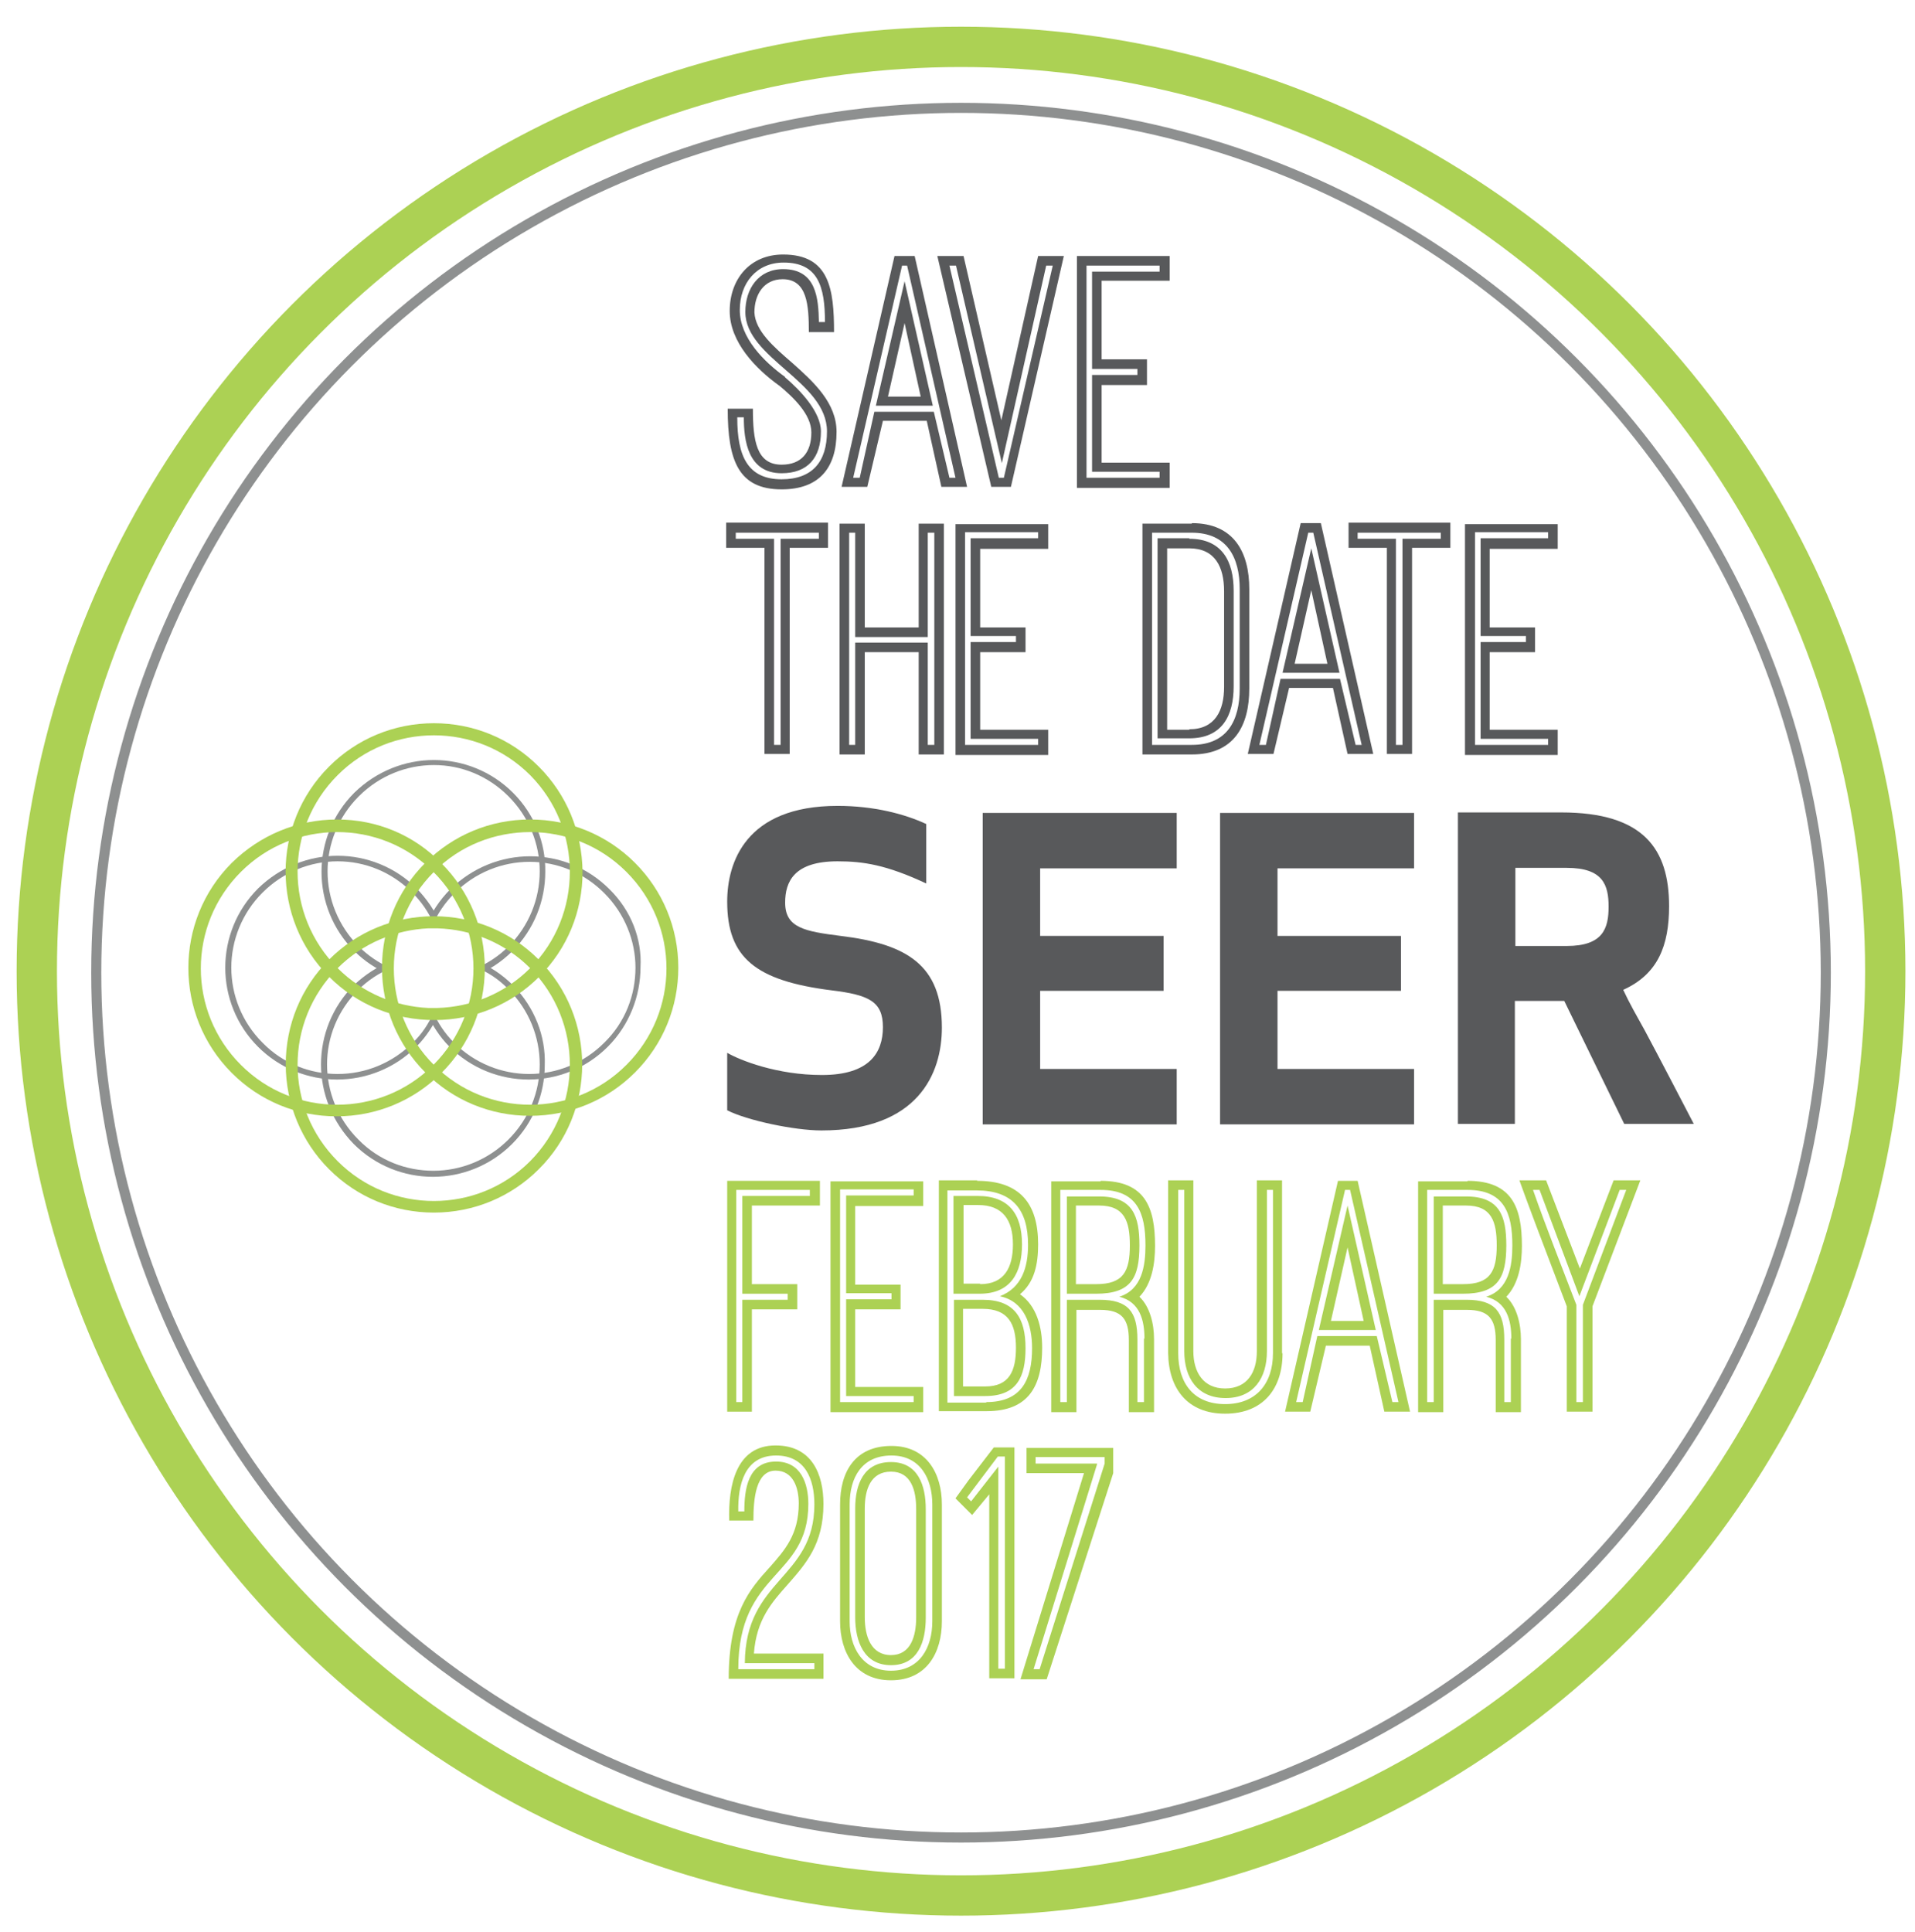 <?xml version="1.0" encoding="utf-8"?>
<!-- Generator: Adobe Illustrator 19.2.1, SVG Export Plug-In . SVG Version: 6.00 Build 0)  -->
<svg version="1.1" id="Layer_1" xmlns="http://www.w3.org/2000/svg" xmlns:xlink="http://www.w3.org/1999/xlink" x="0px" y="0px"
	 viewBox="0 0 380 383.3" style="enable-background:new 0 0 380 383.3;" xml:space="preserve">
<style type="text/css">
	.st0{fill:#58595B;}
	.st1{fill:#8E9090;}
	.st2{fill:#ACD154;}
	.st3{fill:#001F5B;}
	.st4{fill:#978B82;}
	.st5{fill:#EF7622;}
	.st6{fill:none;stroke:#ACD154;stroke-width:8;stroke-miterlimit:10;}
	.st7{fill:none;stroke:#8E9090;stroke-width:2;stroke-miterlimit:10;}
</style>
<g>
	<g>
		<g>
			<path class="st0" d="M186.9,203.9c0,9.1-4.7,20.4-23.9,20.4c-5.4,0-14.8-2-18.7-4v-11.4c2.6,1.5,9.9,4.4,18.8,4.4
				c9.4,0,12.1-4.4,12.1-9.5c0-5.1-2.8-6.4-10.2-7.3c-15.1-1.9-20.7-6.5-20.7-17.6c0-7.7,3.6-19,21.9-19c7.2,0,13.3,1.6,17.6,3.6
				v11.8c-7.9-3.7-12.5-4.4-17.6-4.4c-8.6,0-10.4,4-10.4,8.2c0,5,3.9,5.7,11,6.6C180,187.3,186.9,191.5,186.9,203.9z"/>
			<path class="st0" d="M230.9,196.6h-24.5v15.5h27.1v11H195v-61.8h38.5v11h-27.1v13.4h24.5V196.6z"/>
			<path class="st0" d="M278,196.6h-24.5v15.5h27.1v11h-38.5v-61.8h38.5v11h-27.1v13.4H278V196.6z"/>
			<path class="st0" d="M300.7,223h-11.4v-61.8h20.5c16.3,0,21.4,7.2,21.4,18.6c0,7.8-2.2,13.5-9.1,16.6c1.2,2.6,2.8,5.4,4.3,8.1
				c3,5.6,7.2,13.7,9.7,18.5h-13.8l-11.9-24.4h-9.8V223z M300.7,187.7h10.2c7.2,0,8.3-3.5,8.3-7.8c0-4.3-1.1-7.7-8.3-7.7h-10.2
				V187.7z"/>
		</g>
	</g>
	<g>
		<g>
			<path class="st1" d="M86.4,200.5c-0.1,0.3-0.3,0.2-0.4,0.5c-1,2.2-2.3,4.2-4.1,5.9c-4.1,4.1-9.5,6.2-14.9,6.2
				c-5.4,0-10.8-2-14.9-6.2c-4.1-4.1-6.2-9.5-6.2-14.9c0-5.4,2.1-10.8,6.2-14.9c4.1-4.1,9.5-6.2,14.9-6.2c5.4,0,10.7,2.1,14.8,6.2
				c1.9,1.9,3.3,4,4.3,6.3c0.1,0.2,0.2,0,0.3,0.3c0.5,0,1.2-0.1,1-0.4c-1.1-2.6-2.7-4.9-4.7-7c-4.3-4.3-10-6.5-15.7-6.5
				c-5.7,0-11.4,2.2-15.8,6.5c-4.3,4.3-6.5,10-6.5,15.7c0,5.7,2.2,11.4,6.5,15.7c4.3,4.3,10,6.5,15.7,6.5c5.7,0,11.4-2.2,15.7-6.5
				c2.1-2.1,3.6-4.5,4.7-7.1C87.5,200.5,86.9,200.5,86.4,200.5z"/>
		</g>
		<g>
			<path class="st1" d="M101.8,157.3c-4.3-4.3-10-6.5-15.7-6.5c-5.7,0-11.4,2.2-15.8,6.5c-4.3,4.3-6.5,10-6.5,15.7
				c0,5.7,2.2,11.4,6.5,15.7c2,2,4.4,3.6,6.9,4.6c0.5,0.2,0.5-1.2,0.1-1.3c-2.2-1-4.3-2.4-6.1-4.2c-4.1-4.1-6.2-9.5-6.2-14.9
				c0-5.4,2.1-10.8,6.2-14.9c4.1-4.1,9.5-6.2,14.9-6.2c5.4,0,10.7,2.1,14.8,6.2l0.4-0.4l-0.4,0.4c4.1,4.1,6.2,9.5,6.2,14.9
				c0,5.4-2.1,10.8-6.2,14.9c-1.9,1.9-4.2,3.4-6.6,4.4c-0.1,0.1-0.1,0.1-0.3,0.2c0,0.5,0.1,1.3,0.3,1.2c2.7-1.1,5.2-2.7,7.4-4.9
				c4.3-4.3,6.5-10,6.5-15.7C108.3,167.3,106.1,161.6,101.8,157.3z"/>
		</g>
		<g>
			<path class="st1" d="M101.8,195.5c-2.2-2.2-4.7-3.8-7.4-4.9c-0.2-0.1-0.1-0.2-0.3-0.3c0.1,0.5,0.1,1,0.1,1.5
				c0.2,0.1,0.1,0.1,0.2,0.1c2.4,1,4.6,2.4,6.5,4.4c4.1,4.1,6.2,9.5,6.2,14.9c0,5.4-2.1,10.8-6.2,14.9c-4.1,4.1-9.5,6.2-14.9,6.2
				c-5.4,0-10.8-2-14.9-6.2c-4.1-4.1-6.2-9.5-6.2-14.9c0-5.4,2.1-10.7,6.2-14.8c1.9-1.9,4.1-3.3,6.4-4.3c0.3-0.1,0.4-1.5,0.1-1.4
				c-2.7,1.1-5.2,2.7-7.4,4.8c-4.3,4.3-6.5,10-6.5,15.7c0,5.7,2.2,11.4,6.5,15.8c4.3,4.3,10,6.5,15.7,6.5h0c5.7,0,11.4-2.2,15.7-6.5
				c4.3-4.3,6.5-10,6.5-15.7C108.3,205.6,106.1,199.9,101.8,195.5z"/>
		</g>
		<g>
			<path class="st1" d="M120.9,176.4c-4.3-4.3-10-6.5-15.7-6.5c-5.7,0-11.4,2.2-15.8,6.5c-2.2,2.2-3.8,4.7-4.9,7.3
				c-0.1,0.2,1.3,0.2,1.3,0c1-2.4,2.5-4.6,4.4-6.5c4.1-4.1,9.5-6.2,14.9-6.2c5.4,0,10.7,2.1,14.8,6.2c4.1,4.1,6.2,9.5,6.2,14.8
				c0,5.4-2,10.8-6.2,14.9c-4.1,4.1-9.5,6.2-14.9,6.2c-5.4,0-10.8-2.1-14.9-6.2c-1.8-1.8-3.2-3.9-4.2-6.2c-0.1-0.3-1.4-0.3-1.3,0.1
				c1.1,2.5,2.6,4.9,4.6,6.9c4.3,4.3,10,6.5,15.7,6.5h0c5.7,0,11.4-2.2,15.7-6.5c4.3-4.3,6.5-10.1,6.5-15.8
				C127.4,186.4,125.3,180.7,120.9,176.4z"/>
		</g>
		<g>
			<g>
				<path class="st2" d="M66.9,165.1c6.9,0,13.8,2.6,19.1,7.9c10.6,10.6,10.6,27.7,0,38.3c-5.3,5.3-12.2,7.9-19.1,7.9
					c-6.9,0-13.8-2.6-19.1-7.9c-10.6-10.6-10.6-27.7,0-38.3C53.1,167.7,60,165.1,66.9,165.1 M66.9,162.6L66.9,162.6
					c-7.9,0-15.3,3.1-20.9,8.6c-11.5,11.5-11.5,30.2,0,41.7c5.6,5.6,13,8.6,20.8,8.6c7.9,0,15.3-3.1,20.8-8.6
					c5.6-5.6,8.6-13,8.6-20.8c0-7.9-3.1-15.3-8.6-20.8C82.2,165.7,74.8,162.6,66.9,162.6L66.9,162.6z"/>
			</g>
			<g>
				<path class="st2" d="M106.9,152.1c-5.6-5.6-13-8.6-20.8-8.6h0c-7.9,0-15.3,3.1-20.8,8.6c-11.5,11.5-11.5,30.2,0,41.7
					c5.6,5.6,13,8.6,20.9,8.6c7.9,0,15.3-3.1,20.8-8.6c5.6-5.6,8.6-13,8.6-20.8C115.5,165.1,112.5,157.7,106.9,152.1z M105.2,192.1
					c-5.1,5.1-11.7,7.7-18.4,7.9c-0.3,0-1.5,0-1.8,0c-6.5-0.3-13-2.9-18-7.9c-10.6-10.6-10.6-27.7,0-38.3c5.3-5.3,12.2-7.9,19.1-7.9
					c6.9,0,13.8,2.6,19.1,7.9C115.7,164.4,115.7,181.6,105.2,192.1z"/>
			</g>
			<g>
				<path class="st2" d="M106.9,190.4c-5.6-5.6-13-8.6-20.8-8.6h0c-7.9,0-15.3,3.1-20.8,8.6c-5.6,5.6-8.6,13-8.6,20.8
					s3.1,15.3,8.6,20.8c5.6,5.6,13,8.6,20.8,8.6c7.9,0,15.3-3.1,20.8-8.6C118.4,220.6,118.4,201.9,106.9,190.4z M105.2,230.4
					c-5.3,5.3-12.2,7.9-19.1,7.9c-6.9,0-13.8-2.6-19.1-7.9c-10.6-10.6-10.6-27.7,0-38.3c5-5,11.5-7.6,18-7.9c0.3,0,1.5,0,1.8,0
					c6.7,0.2,13.3,2.8,18.4,7.9C115.7,202.7,115.7,219.8,105.2,230.4z"/>
			</g>
			<g>
				<path class="st2" d="M105.2,165.1c6.9,0,13.8,2.6,19.1,7.9c10.6,10.6,10.6,27.7,0,38.3c-5.3,5.3-12.2,7.9-19.1,7.9
					c-6.9,0-13.8-2.6-19.1-7.9c-10.6-10.6-10.6-27.7,0-38.3C91.3,167.7,98.3,165.1,105.2,165.1 M105.2,162.6L105.2,162.6
					L105.2,162.6c-7.9,0-15.3,3.1-20.8,8.6c-5.6,5.6-8.6,13-8.6,20.8c0,7.9,3.1,15.3,8.6,20.8c5.6,5.6,13,8.6,20.8,8.6
					c7.9,0,15.3-3.1,20.8-8.6c5.6-5.6,8.6-13,8.6-20.8c0-7.9-3.1-15.3-8.6-20.8C120.5,165.7,113.1,162.6,105.2,162.6L105.2,162.6z"
					/>
			</g>
		</g>
	</g>
</g>
<circle class="st6" cx="190.7" cy="192.7" r="183.4"/>
<g>
	<path class="st0" d="M157.2,72c4.4,3.9,8.8,8,8.8,13.7c0,7.2-3.5,11.4-10.9,11.4c-8.5,0-10.7-5.6-10.7-16h5
		c0,6.3,0.7,11.1,5.7,11.1c3.9,0,5.9-2.4,5.9-6.4c0-3.6-3.6-7-6.5-9.4l0.1,0.1c-4.6-3.3-9.8-8.6-9.8-14.8c0-6.3,4-11.2,10.6-11.2
		c9.2,0,10.1,6.9,10.1,15.4h-5c0-5.3-0.3-10.5-5.2-10.5c-3.7,0-5.6,3-5.6,6.6C149.9,65.7,153.5,68.8,157.2,72L157.2,72z M146.3,82.9
		c0,7.5,2,12.2,8.8,12.2c6.1,0,9-3.5,9-9.5c0-9.9-16.2-14.5-16.2-23.7c0-4.6,2.6-8.5,7.5-8.5c6.6,0,7,5.8,7.1,10.5h1.2
		c0-7.1-1.4-11.8-8.2-11.8c-5.4,0-8.7,4.1-8.7,9.4c0,5.5,4.8,10.3,9,13.3h-0.1c3.2,2.7,7.2,7,7.2,10.8c0,5.2-2.6,8.3-7.8,8.3
		c-6.7,0-7.5-6.5-7.5-11.1H146.3z"/>
	<path class="st0" d="M181.5,50.8l10.4,45.8h-5.1l-2.9-13.1h-8.7l-3.1,13.1h-5.1l10.5-45.8H181.5z M188.4,94.8h1.2L180,52.7h-1
		l-9.7,42.1h1.3l2.9-13.1h11.8L188.4,94.8z M179.5,55.8l5.6,24.7h-11.3L179.5,55.8z M179.5,64.1l-3.3,14.6h6.5L179.5,64.1z"/>
	<path class="st0" d="M196.7,96.6L186,50.8h5.2l7.5,32.6l7.3-32.6h5.1l-10.5,45.8H196.7z M189.7,52.7h-1.3l9.8,42.1h1l9.7-42.1h-1.3
		l-8.8,39.2L189.7,52.7z"/>
	<path class="st0" d="M227.6,71.4v5h-9v15.4h13.5v5h-18.4V50.8h18.4v4.9h-13.5v15.6H227.6z M215.6,52.7v42.1h14.5v-1.2h-13.4V74.4h9
		v-1.2h-9V53.9h13.4v-1.2H215.6z"/>
	<path class="st0" d="M156.7,149.6h-5v-40.9h-7.6v-5h20.2v5h-7.6V149.6z M146.1,106.9h7.5v40.9h1.3v-40.9h7.6v-1.2h-16.5V106.9z"/>
	<path class="st0" d="M182.3,149.7v-20.3h-10.7v20.3h-5v-45.8h5v20.6h10.7v-20.6h5v45.8H182.3z M169.7,126.4v-20.7h-1.2v42.1h1.2
		v-20.3h14.4v20.3h1.3v-42.1h-1.3v20.7H169.7z"/>
	<path class="st0" d="M203.5,124.4v5h-9v15.4h13.5v5h-18.4v-45.8h18.4v4.9h-13.5v15.6H203.5z M191.5,105.7v42.1H206v-1.2h-13.4
		v-19.2h9v-1.2h-9v-19.4H206v-1.2H191.5z"/>
	<path class="st0" d="M236.5,103.8c8.3,0,11.4,5.7,11.4,13.1v19.7c0,7.4-3,13.1-11.4,13.1h-9.8v-45.8H236.5z M236.5,147.8
		c7,0,9.5-4.8,9.5-11.2v-19.7c0-6.3-2.5-11.2-9.5-11.2h-7.9v42.1H236.5z M236,106.9c6.5,0,8.8,4.5,8.8,10.3v19
		c0,5.8-2.3,10.3-8.8,10.3h-6.3v-39.7H236z M236,144.7c5.1,0,6.9-3.7,6.9-8.4v-19c0-4.8-1.8-8.5-6.9-8.5h-4.4v36H236z"/>
	<path class="st0" d="M262.1,103.8l10.4,45.8h-5.1l-2.9-13.1h-8.7l-3.1,13.1h-5.1l10.5-45.8H262.1z M269,147.8h1.2l-9.6-42.1h-1
		l-9.7,42.1h1.3l2.9-13.1h11.8L269,147.8z M260.2,108.8l5.6,24.7h-11.3L260.2,108.8z M260.2,117.1l-3.3,14.6h6.5L260.2,117.1z"/>
	<path class="st0" d="M280.2,149.6h-5v-40.9h-7.6v-5h20.2v5h-7.6V149.6z M269.5,106.9h7.5v40.9h1.3v-40.9h7.6v-1.2h-16.5V106.9z"/>
	<path class="st0" d="M304.6,124.4v5h-9v15.4h13.5v5h-18.4v-45.8h18.4v4.9h-13.5v15.6H304.6z M292.7,105.7v42.1h14.5v-1.2h-13.4
		v-19.2h9v-1.2h-9v-19.4h13.4v-1.2H292.7z"/>
</g>
<g>
	<path class="st2" d="M158.2,254.8v5h-9v20.3h-4.9v-45.8h18.4v4.9h-13.5v15.6H158.2z M146.1,236.1v42.1h1.2v-20.3h9v-1.2h-9v-19.4
		h13.4v-1.2H146.1z"/>
	<path class="st2" d="M178.7,254.8v5h-9v15.4h13.5v5h-18.4v-45.8h18.4v4.9h-13.5v15.6H178.7z M166.7,236.1v42.1h14.6V277h-13.4
		v-19.2h9v-1.2h-9v-19.4h13.4v-1.2H166.7z"/>
	<path class="st2" d="M193.9,234.3c8.5,0,12.1,4.5,12.1,12.6c0,3.9-0.7,7.5-3.6,9.9c3.3,2.3,4.4,6.5,4.4,10.6
		c0,7.5-2.6,12.6-11,12.6h-9.5v-45.8H193.9z M195.7,278.2c7,0,9.1-4.4,9.1-10.7c0-4.6-1.5-9.3-6.4-10.3c4.4-1.7,5.6-5.8,5.6-10.2
		c0-7-3.1-10.8-10.2-10.8H188v42.1H195.7z M194,237.3c6.2,0,8.8,3.6,8.8,9.6c0,5.6-2.2,9.8-8.4,9.8h-5.2v-19.4H194z M189.3,257.9
		h5.7c6.3,0,8.5,3.6,8.5,9.6c0,5.7-1.7,9.5-8,9.5h-6.2V257.9z M194.5,254.8c4.8,0,6.5-3.3,6.5-7.9c0-4.8-2-7.8-6.9-7.8h-2.9v15.6
		H194.5z M195.5,275.1c4.8,0,6.1-3.1,6.1-7.7c0-4.8-1.6-7.7-6.6-7.7h-3.9v15.4H195.5z"/>
	<path class="st2" d="M218.4,234.3c8.8,0,10.8,5.2,10.8,12.9c0,3.5-0.6,7.5-3.1,10.1c2.1,2,2.9,5.4,2.9,8.4v14.5h-5v-14.3
		c0-4.2-1.4-6-5.7-6h-4.7v20.3h-5v-45.8H218.4z M227.1,265.6c0-3.6-0.9-7.3-5-8.3c4.5-1.4,5.2-6.1,5.2-10.2c0-6.5-1.7-11-8.9-11h-8
		v42.1h1.3v-20.3h6.5c5.7,0,7.5,2.4,7.5,7.9v12.4h1.3V265.6z M211.7,237.4h6.4c6.7,0,8,3.9,8,9.7c0,6.5-1.7,9.6-8.6,9.6h-5.8V237.4z
		 M217.5,254.8c5.4,0,6.7-2.5,6.7-7.7c0-4.7-1-7.9-6.1-7.9h-4.6v15.6H217.5z"/>
	<path class="st2" d="M254.5,268.5c0,7.1-3.9,12-11.4,12c-7.4,0-11.2-4.9-11.3-12v-34.3h5v33.9c0,4.2,2,7.4,6.3,7.4
		c4.4,0,6.3-3.2,6.3-7.4v-33.9h5V268.5z M233.8,268.5c0,6,3.1,10.1,9.3,10.1s9.5-4.1,9.5-10.1v-32.4h-1.2v32c0,5.3-2.6,9.3-8.2,9.3
		c-5.6,0-8.2-4-8.2-9.3v-32h-1.2V268.5z"/>
	<path class="st2" d="M269.4,234.3l10.4,45.8h-5.1l-2.9-13.1h-8.7l-3.1,13.1H255l10.5-45.8H269.4z M276.3,278.2h1.2l-9.6-42.1h-1
		l-9.7,42.1h1.3l2.9-13.1h11.8L276.3,278.2z M267.4,239.2l5.6,24.7h-11.3L267.4,239.2z M267.4,247.5l-3.3,14.6h6.5L267.4,247.5z"/>
	<path class="st2" d="M291.2,234.3c8.8,0,10.8,5.2,10.8,12.9c0,3.5-0.6,7.5-3.1,10.1c2.1,2,2.9,5.4,2.9,8.4v14.5h-5v-14.3
		c0-4.2-1.4-6-5.7-6h-4.7v20.3h-5v-45.8H291.2z M299.9,265.6c0-3.6-0.9-7.3-5-8.3c4.5-1.4,5.2-6.1,5.2-10.2c0-6.5-1.7-11-8.9-11h-8
		v42.1h1.3v-20.3h6.5c5.7,0,7.5,2.4,7.5,7.9v12.4h1.3V265.6z M284.5,237.4h6.4c6.7,0,8,3.9,8,9.7c0,6.5-1.7,9.6-8.6,9.6h-5.8V237.4z
		 M290.3,254.8c5.4,0,6.7-2.5,6.7-7.7c0-4.7-1-7.9-6.1-7.9h-4.6v15.6H290.3z"/>
	<path class="st2" d="M315.9,280.1h-5v-20.9c-5.3-13.9-7.9-20.8-9.4-25h5.3l6.7,17.5c2.2-5.8,4.6-12,6.7-17.5h5.3l-9.5,25V280.1z
		 M305.5,236.1h-1.3c2.7,7.7,5.7,15.2,8.6,22.8v19.3h1.3v-19.3l8.6-22.8h-1.3l-8,21.1L305.5,236.1z"/>
	<path class="st2" d="M144.6,333.1c0-13.1,4.2-17.8,8.2-22.2c2.9-3.3,5.7-6.4,5.7-12.6c0-3.1-1.1-6.5-4.6-6.5
		c-3.9,0-4.4,5.5-4.4,9.9h-4.8c-0.2-6.9,1.3-14.9,9.2-14.9c7.2,0,9.5,5.7,9.5,11.6c0,8-3.5,11.9-7.1,16c-3.1,3.5-6.2,6.9-6.7,13.7
		h13.8v5H144.6z M147.8,330c0.1-16.8,13.8-16.7,13.8-31.5c0-5-1.8-9.7-7.6-9.7c-6.3,0-7.6,5.9-7.5,11.1h1.2c0-4.4,0.7-9.9,6.3-9.9
		c4.9,0,6.4,4.3,6.4,8.4c0,14.8-13.9,13.2-13.9,32.8h15.1V330H147.8z"/>
	<path class="st2" d="M186.9,321.7c0,6.2-3,11.7-10.1,11.7s-10.1-5.6-10.1-11.7v-23.2c0-6.4,2.9-11.6,10.2-11.6c7,0,10,5.5,10,11.6
		V321.7z M168.6,321.7c0,5.1,2.5,9.8,8.2,9.8c5.7,0,8.2-4.6,8.2-9.8v-23.2c0-5.1-2.4-9.7-8.1-9.7c-5.9,0-8.3,4.4-8.3,9.7V321.7z
		 M169.7,299.3c0-4.8,1.7-9.2,7.1-9.2s6.9,4.7,6.9,9.3v21.6c0,4.7-1.5,9.4-6.9,9.4s-7.1-4.8-7.1-9.5V299.3z M181.8,299.4
		c0-3.7-1-7.4-5-7.4c-4,0-5.2,3.5-5.2,7.3v21.6c0,3.7,1.2,7.5,5.2,7.5c3.9,0,5-3.7,5-7.5V299.4z"/>
	<path class="st2" d="M196.3,333.1v-36.6l-3.4,4.1l-3.3-3.3l2.6-3.6l5-6.5h4.1v45.8H196.3z M192.7,297.9l5.4-6.9v40.1h1.3v-42.1H198
		l-6.1,8.1L192.7,297.9z"/>
	<path class="st2" d="M203.7,287.3h17.2v5l-13.2,40.9h-5.2l12.6-40.9h-11.4V287.3z M219.2,290.4v-1.3h-13.7v1.3h12.2v0.1l-12.6,40.7
		h1.2L219.2,290.4z"/>
</g>
<circle class="st7" cx="190.7" cy="193" r="171.6"/>
</svg>
